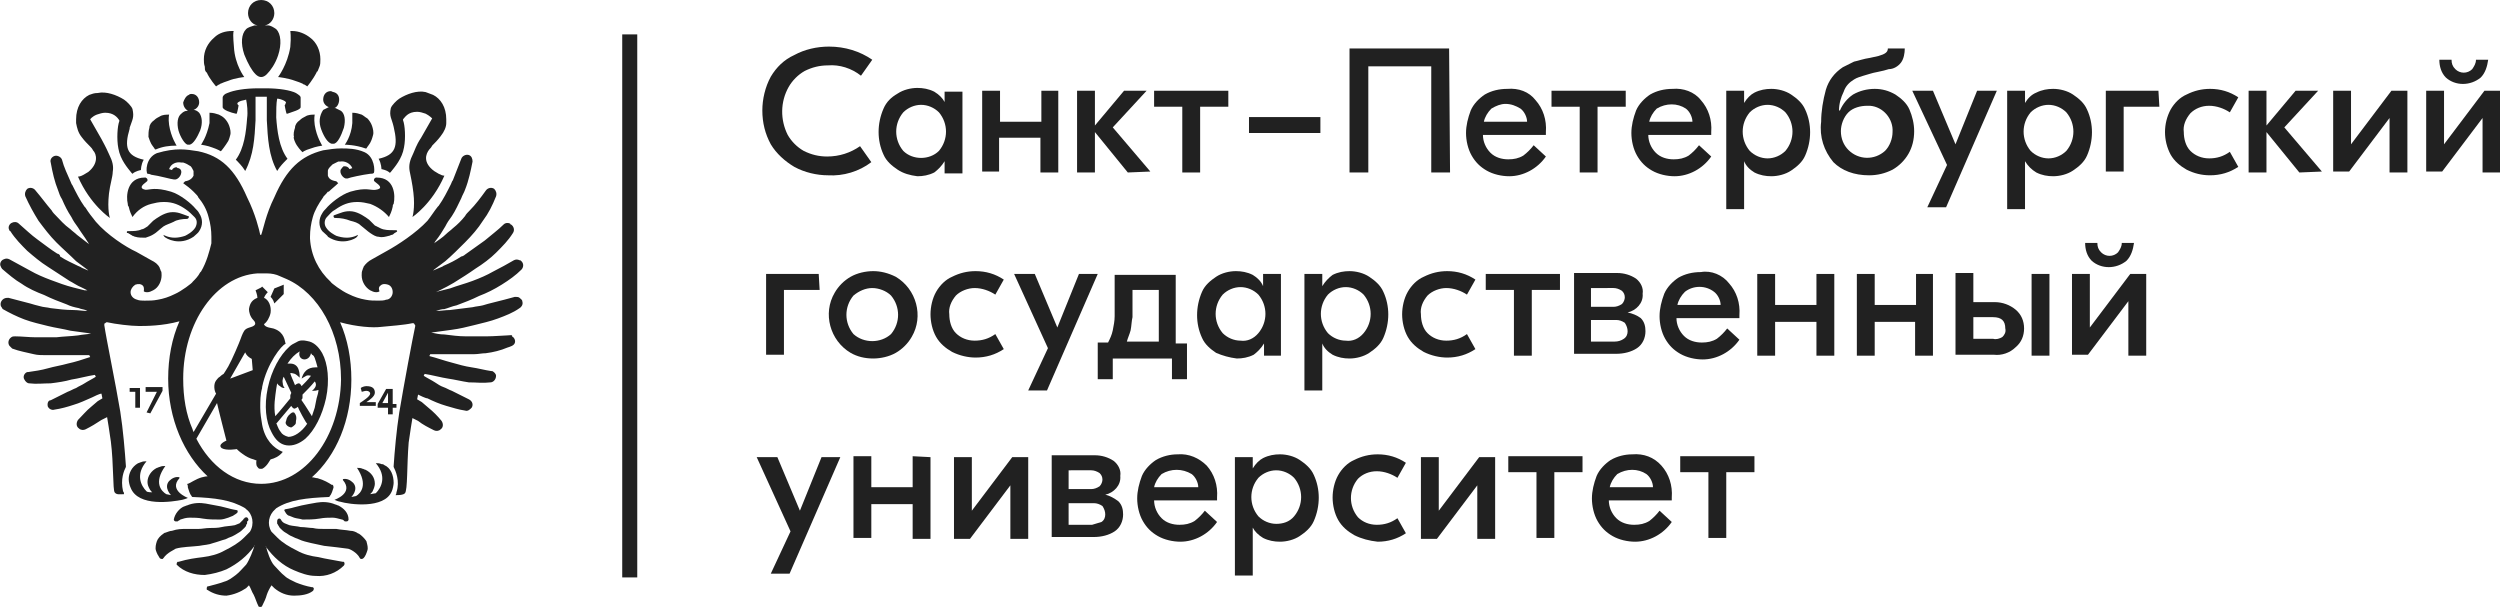 <?xml version="1.0" encoding="UTF-8"?> <!-- Generator: Adobe Illustrator 23.0.2, SVG Export Plug-In . SVG Version: 6.00 Build 0) --> <svg xmlns="http://www.w3.org/2000/svg" xmlns:xlink="http://www.w3.org/1999/xlink" id="Layer_1" x="0px" y="0px" viewBox="0 0 266.1 64.6" style="enable-background:new 0 0 266.1 64.6;" xml:space="preserve"> <style type="text/css"> .st0{fill-rule:evenodd;clip-rule:evenodd;fill:#212121;} .st1{fill:#212121;} </style> <g> <path class="st0" d="M21.9,7.6c0,0,0,0.1,0.1,0.1c0.3,0.7,1,1.5,1,1.5l0,0l0,0c0,0,0.1-0.1,0.3-0.2c0.1,0,0.1-0.1,0.2-0.1 c0.2-0.1,0.5-0.2,0.8-0.3C25,8.3,26,8.2,26,8.2s-1-1.3-1.1-3.2c-0.1-1.1-0.1-1.7,0-1.7c-0.1,0-0.1,0-0.2,0c-0.7,0-1.4,0.2-1.9,0.7 l0,0c-0.7,0.6-1.1,1.4-1.1,2.3c0,0.3,0,0.5,0.1,0.8C21.8,7.3,21.8,7.5,21.9,7.6 M27.2,7.9c0.2,0.2,0.4,0.3,0.6,0.3h0 c0.2,0,0.4-0.1,0.6-0.3c0.4-0.4,0.9-1.1,1.2-2c0.4-1.2,0.3-2.3-0.2-2.8c-0.3-0.2-0.6-0.4-0.9-0.4c-0.1,0-0.2,0-0.3,0 c0.6-0.1,1-0.7,1-1.3c0-0.8-0.6-1.4-1.4-1.4c-0.8,0-1.4,0.6-1.4,1.4c0,0.6,0.4,1.2,1,1.3c-0.1,0-0.2,0-0.3,0 c-0.3,0.1-0.7,0.2-0.9,0.4c-0.5,0.5-0.6,1.5-0.2,2.7C26.4,6.8,26.8,7.5,27.2,7.9 M40.3,16.9c0.3,0.5,0.3,1.1,0.3,1.1 c0,0,0.6,0.1,0.9,0.4c0,0,0,0,0.1-0.1c0.4-0.5,1.2-1.4,1.4-2.6c0.2-1,0.1-2.4-0.1-2.9c0,0,0,0,0-0.1c0.2-0.2,0.5-0.8,1.5-0.8 c0.3,0,0.6,0.1,0.9,0.2c0.4,0.2,0.7,0.5,0.7,0.5s-0.8,1.4-1.2,2.1c-0.2,0.3-0.4,0.6-0.8,1.6c-0.4,0.8-0.5,1.3-0.4,1.9 c0.1,0.5,0.3,1.4,0.4,2.3c0.2,1.7-0.1,2.6-0.1,2.6l0,0l0,0c0,0,2.1-1.4,3.4-4.4c0,0,0,0,0,0l0,0c-0.2,0-0.4-0.1-0.6-0.2 c-0.2-0.1-0.3-0.2-0.5-0.3c-1.2-0.9-0.9-1.8-0.5-2.3c0.1-0.1,0.2-0.2,0.3-0.4c0.3-0.3,0.6-0.6,0.9-1c0.4-0.5,0.6-1,0.6-1.4 c0-0.1,0-0.3,0-0.4c0-1.3-0.6-2.2-1.4-2.6c-0.3-0.1-0.5-0.2-0.8-0.3c-0.9-0.2-2,0.2-2.8,0.7c-0.3,0.2-0.8,0.7-0.9,1 c-0.2,0.9,0.1,1.1,0.3,2c0,0,0,0,0,0C42.4,15.6,42.1,16.5,40.3,16.9 M31.4,15.1c0.2,0.5,0.7,1,0.7,1l0,0l0.1,0.1 c0,0,0.2-0.2,0.9-0.4c0.5-0.2,1.2-0.3,1.2-0.3s-0.6-0.9-0.8-2.2c-0.1-0.7,0-1.1,0-1.1l0,0l0,0c-0.3,0-0.7,0-1,0.2 c-0.2,0.1-0.4,0.2-0.6,0.4c-0.3,0.2-0.5,0.5-0.5,0.8c-0.1,0.3-0.2,0.7-0.1,1C31.2,14.5,31.3,14.9,31.4,15.1 M34.2,13.8 c0.3,0.8,0.7,1.4,1.1,1.5c0,0,0.1,0,0.2,0c0.4,0,0.8-0.8,1.1-1.7c0.2-0.8,0.1-1.5-0.3-1.8c-0.2-0.1-0.4-0.2-0.6-0.3c0,0,0,0-0.1,0 c0.3-0.1,0.5-0.5,0.5-0.9c0-0.4-0.2-0.7-0.6-0.8c-0.1,0-0.2-0.1-0.3-0.1c-0.5,0-0.8,0.4-0.8,0.9c0,0.4,0.3,0.7,0.6,0.8 c-0.2,0.1-0.4,0.2-0.6,0.3C34,12.3,33.9,13,34.2,13.8 M36.7,15.4c0,0,1.1,0,2.2,0.4c0,0,0,0,0.1,0c0.1-0.2,0.4-0.5,0.5-0.8 c0.1-0.2,0.2-0.6,0.2-0.6c0.1-0.3,0-0.7-0.1-1c-0.1-0.3-0.3-0.6-0.5-0.8c-0.2-0.1-0.4-0.3-0.6-0.4l0,0l0,0c-0.3-0.1-0.6-0.2-1-0.2 c0,0,0,0.4,0,1.1C37.4,14.5,36.7,15.4,36.7,15.4L36.7,15.4L36.7,15.4 M29.6,8.2c0,0,1,0.1,1.8,0.4c0.3,0.1,0.6,0.2,0.8,0.3 C32.3,9,32.4,9,32.4,9c0.2,0.1,0.3,0.2,0.3,0.2l0,0l0,0c0,0,0.6-0.7,1-1.5c0,0,0-0.1,0.1-0.1c0.1-0.2,0.1-0.3,0.2-0.5 c0.1-0.2,0.1-0.5,0.1-0.8c0-0.9-0.4-1.8-1.1-2.3l0,0c-0.5-0.4-1.2-0.7-1.9-0.7c-0.1,0-0.1,0-0.2,0c0,0,0.1,0.6,0,1.7 C30.6,6.9,29.6,8.2,29.6,8.2"></path> <path class="st0" d="M30.3,11.2c0,0,0.1,0.6,0.2,0.9c0,0,0,0,0.1,0c0.5-0.2,1.4-0.4,1.4-0.7v-1c0-0.2-0.2-0.3-0.5-0.5 c-0.6-0.3-1.8-0.5-3.2-0.5l-0.8,0c-1.4,0-2.6,0.2-3.3,0.5c-0.3,0.1-0.5,0.3-0.5,0.5v1c0,0.3,0.9,0.6,1.4,0.7c0,0,0.1,0,0.1,0 c0.1-0.3,0.2-0.9,0.2-0.9s-0.1,0-0.1-0.1c-0.1-0.1,0-0.2,0.2-0.3c0.2-0.1,0.4-0.1,0.7-0.2c0.1,0.5,0.2,1.3,0.1,2 c-0.1,1.4-0.3,3.2-1.2,4.4c0.3,0.3,0.7,0.7,1,1.2c0.9-1.7,1-3.5,1.1-5.4c0-0.8,0-1.8,0-2.5c0.1,0,0.4,0,0.6,0c0.3,0,0.5,0,0.6,0 c0,0.7,0,1.6,0,2.5c0.1,1.9,0.2,3.8,1.1,5.4c0.3-0.5,0.7-0.9,1-1.2l0.1-0.1c-0.9-1.2-1.1-3-1.2-4.4c0-0.7,0-1.5,0.1-2 c0.2,0,0.5,0.1,0.7,0.2c0.2,0.1,0.3,0.2,0.2,0.3C30.4,11.1,30.3,11.2,30.3,11.2 M42.1,24.5C42.1,24.5,42,24.5,42.1,24.5 C42,24.5,42,24.5,42.1,24.5L42.1,24.5l-0.2,0c-0.5,0-1,0-1.4-0.2c-0.2-0.1-0.4-0.2-0.6-0.3c-0.2-0.2-0.4-0.4-0.6-0.6 c-0.4-0.3-1.1-0.8-1.8-0.9c-0.8-0.1-1.3,0.2-1.9,0.4c-0.1,0-0.1,0.1-0.1,0.1c0,0.1,0,0.1,0.1,0.2c0,0,0,0,0.1,0 c0.6,0,1.1,0.1,1.6,0.3c0.4,0.1,0.8,0.2,1.1,0.5c0.4,0.3,0.7,0.6,1,0.8c0.3,0.2,0.6,0.4,0.9,0.4c0.4,0.1,0.7,0,1.1-0.1l0,0 c0.1,0,0.2-0.1,0.3-0.1c0.1,0,0.2-0.1,0.3-0.2l0,0c0.1,0,0.1-0.1,0.2-0.1l0,0c0.1-0.1,0.1-0.1,0-0.2C42.1,24.5,42.1,24.5,42.1,24.5 "></path> <path class="st0" d="M39.8,19.2c0,0.1,0.2,0.2,0.3,0.3c0.4,0.3,0.6,0.6-0.1,0.7c-0.5,0.1-1-0.3-2.7,0.2c-1,0.3-2.2,1.3-2.6,1.8 c-0.1,0.1-0.3,0.3-0.4,0.5c-0.4,0.6-0.4,1.4,0,1.9c0.3,0.3,0.6,0.5,0.6,0.6c1.5,1,3,0.2,3.1,0c0.1-0.1,0.1-0.2,0.1-0.2c0,0,0,0,0,0 c0,0,0,0,0,0v0c0,0-0.5,0.3-1.2,0.3c-0.4,0-0.8-0.1-1.1-0.2c-0.2-0.1-0.8-0.4-1.1-0.9c-0.2-0.3-0.2-0.8,0.1-1.1 c0.3-0.3,0.5-0.6,0.9-0.8c0.7-0.5,1.4-0.8,2.3-0.8c0,0,0,0,0.1,0c0.4,0,0.9,0.1,1.3,0.2c0.8,0.3,1.5,0.8,2,1.4l0,0l0,0 c0.1-0.2,0.3-0.6,0.4-1.1c0-0.1,0-0.2,0.1-0.3c0.2-0.9,0.1-2.8-1.8-2.8c0,0-0.1,0-0.1,0C39.8,19,39.8,19.1,39.8,19.2 M8.7,14.6 c0.3,0.4,0.6,0.7,0.9,1c0.1,0.1,0.2,0.2,0.3,0.4c0.4,0.4,0.6,1.4-0.5,2.3c-0.2,0.1-0.3,0.2-0.5,0.3c-0.2,0.1-0.4,0.2-0.6,0.2l0,0 l0,0c1.3,3,3.4,4.4,3.4,4.4l0,0l0,0c0,0-0.3-0.8-0.1-2.6c0.1-0.9,0.4-1.8,0.4-2.3c0.1-0.6,0-1.1-0.4-1.9c-0.4-0.9-0.6-1.2-0.8-1.6 c-0.4-0.7-1.2-2.1-1.2-2.1s0.2-0.3,0.7-0.5c0.3-0.1,0.6-0.2,0.9-0.2c0.9,0,1.3,0.5,1.5,0.8c0,0,0,0,0,0.1c-0.2,0.5-0.3,1.9-0.1,2.9 c0.2,1.2,1,2.1,1.4,2.6l0.1,0.1c0.3-0.3,0.9-0.4,0.9-0.4c0,0,0-0.6,0.3-1.1c-1.8-0.4-2.1-1.3-1.5-3.3c0,0,0,0,0-0.1 c0.3-0.9,0.5-1.1,0.3-2c-0.1-0.3-0.6-0.8-0.9-1c-0.8-0.5-1.9-0.9-2.8-0.7C10,9.9,9.8,10,9.5,10.1c-0.8,0.4-1.4,1.3-1.4,2.6 c0,0.2,0,0.3,0,0.4C8.2,13.6,8.3,14.1,8.7,14.6 M21.4,15.4c0,0,0.7,0.1,1.2,0.3c0.6,0.2,0.9,0.4,0.9,0.4l0.1-0.1c0,0,0,0,0,0 c0,0,0.4-0.5,0.7-1c0.1-0.2,0.2-0.6,0.2-0.6c0.1-0.3,0-0.7-0.1-1c-0.1-0.3-0.3-0.6-0.5-0.8c-0.2-0.2-0.4-0.3-0.6-0.4 c-0.3-0.1-0.6-0.2-1-0.2v0l0,0c0,0,0,0.4,0,1.1C22,14.6,21.4,15.4,21.4,15.4 M20,15.4L20,15.4c0,0,0.1,0,0.2,0 c0.4-0.1,0.8-0.8,1.1-1.5c0.3-0.8,0.2-1.5-0.1-1.9c-0.2-0.2-0.4-0.3-0.6-0.3c0.3-0.1,0.6-0.4,0.6-0.8c0-0.5-0.3-0.9-0.8-0.9 c-0.1,0-0.2,0-0.3,0.1c-0.3,0.1-0.5,0.5-0.6,0.8c0,0.4,0.2,0.7,0.5,0.9c0,0,0,0-0.1,0c-0.2,0-0.4,0.1-0.6,0.3 c-0.4,0.3-0.5,1-0.3,1.8C19.2,14.6,19.7,15.4,20,15.4 M16,15.1c0.1,0.3,0.4,0.6,0.5,0.8c0,0,0,0,0.1,0c0.7-0.3,1.4-0.4,2.2-0.4l0,0 l0,0c0,0-0.6-0.9-0.8-2.2c-0.1-0.7,0-1.1,0-1.1c-0.3,0-0.7,0-1,0.2l0,0l0,0c-0.2,0.1-0.4,0.2-0.6,0.4c-0.3,0.2-0.5,0.5-0.5,0.8 c-0.1,0.3-0.1,0.7-0.1,1C15.8,14.5,15.9,14.9,16,15.1 M19.9,23.3C20,23.3,20,23.3,19.9,23.3c0.1,0,0.2-0.1,0.2-0.2 c0-0.1,0-0.1-0.1-0.1c-0.6-0.2-1.1-0.5-1.9-0.4c-0.7,0.1-1.4,0.6-1.8,0.9c-0.2,0.2-0.4,0.4-0.6,0.6c-0.2,0.1-0.4,0.3-0.6,0.3 c-0.4,0.2-0.9,0.2-1.4,0.2l-0.1,0l0,0c0,0,0,0,0,0c0,0,0,0,0,0h0c-0.1,0-0.1,0.1-0.1,0.1c0,0.1,0,0.1,0.1,0.1l0,0 c0.1,0,0.1,0.1,0.2,0.1l0,0c0.1,0.1,0.2,0.1,0.3,0.2c0.1,0,0.2,0.1,0.3,0.1l0,0c0.3,0.1,0.7,0.1,1.1,0.1c0.3-0.1,0.6-0.2,0.9-0.4 c0.2-0.1,0.6-0.5,1-0.8c0.3-0.2,0.7-0.3,1.1-0.5C18.8,23.4,19.4,23.3,19.9,23.3"></path> <path class="st0" d="M13.6,21.7c0,0.1,0,0.2,0.1,0.3c0.1,0.5,0.3,0.9,0.4,1.1l0,0l0,0c0.5-0.7,1.2-1.2,2-1.4 c0.4-0.1,0.8-0.2,1.3-0.2c0,0,0,0,0.1,0c0.9,0,1.6,0.3,2.3,0.8c0.3,0.2,0.6,0.5,0.9,0.8c0.3,0.3,0.3,0.7,0.1,1.1 c-0.3,0.5-0.9,0.8-1.1,0.9c-0.3,0.1-0.7,0.2-1.1,0.2c-0.7,0-1.2-0.3-1.2-0.3v0l0,0c0,0,0,0,0,0c0,0,0,0.1,0.1,0.2 c0.2,0.2,1.6,1,3.1,0c0.2-0.2,0.5-0.4,0.6-0.6c0.4-0.6,0.4-1.3,0-1.9c-0.1-0.2-0.2-0.3-0.4-0.5c-0.4-0.5-1.6-1.5-2.6-1.8 c-1.7-0.5-2.2-0.2-2.7-0.2c-0.6-0.1-0.5-0.4-0.1-0.7c0.1-0.1,0.3-0.2,0.3-0.3c0-0.1,0-0.2-0.2-0.3c0,0-0.1,0-0.1,0 C13.5,18.9,13.4,20.9,13.6,21.7 M36.6,50.8L36.6,50.8L36.6,50.8C36.6,50.8,36.6,50.8,36.6,50.8 M28.8,31.6c0.1,0.1,0.3,0.3,0.4,0.7 c0,0,1-1,1-1v-1l-1,0.4L28.8,31.6 M22.7,57.8c0.4-0.1,0.9-0.3,1.3-0.4c0.2-0.1,0.4-0.2,0.7-0.3c0.2-0.1,0.4-0.2,0.7-0.4 c0.2-0.1,0.4-0.3,0.6-0.5c0.1-0.1,0.2-0.2,0.2-0.3c0-0.1,0.1-0.1,0.1-0.2l0-0.2l0,0c0.1,0,0.2-0.2,0.1-0.3c0-0.1-0.2-0.2-0.3-0.1 c-0.1,0-0.1,0.1-0.1,0.1c0,0-0.1,0-0.1,0.1c-0.1,0.1-0.3,0.3-0.4,0.4c-0.2,0.1-0.3,0.1-0.5,0.2C24.5,56,24,56,23.6,56.1 c-0.4,0.1-0.9,0.1-1.3,0.1c-0.4,0-0.8,0.1-1.2,0.1l-1.3,0c-0.5,0-0.9,0-1.5,0.2c-0.2,0-0.4,0.1-0.7,0.2c-0.1,0-0.2,0.1-0.2,0.1 c-0.3,0.2-0.6,0.5-0.7,0.8c-0.1,0.3-0.2,0.7-0.1,1c0.1,0.3,0.2,0.5,0.4,0.8c0.1,0.1,0.2,0.1,0.3,0.1c0,0,0.1-0.1,0.1-0.1 c0.4-0.6,1.2-0.9,1.3-1c0.7-0.2,1.6-0.2,2.5-0.3C21.7,58,22.2,58,22.7,57.8 M18.5,55.3c0,0.1,0.1,0.2,0.2,0.2c0,0,0.1,0,0.1,0l0,0 c0,0,0,0,0,0l0.1,0c0.1-0.1,0.2-0.1,0.3-0.2c0.3-0.1,0.6-0.2,1-0.2c0.4,0,0.9,0,1.4,0.1c0.6,0.1,1.2,0.1,1.8,0.1 c0.3,0,0.6-0.1,0.9-0.2c0.2-0.1,0.3-0.1,0.5-0.2l0,0l0,0c0.1-0.1,0.4-0.2,0.5-0.4c0-0.1,0-0.2-0.1-0.2c0,0,0,0,0,0 c0,0-0.6-0.1-0.9-0.2l-0.8-0.2c-0.5-0.1-1.1-0.2-1.6-0.3c-0.6-0.1-1.3-0.1-2,0.2c-0.1,0-0.2,0.1-0.3,0.1 C19.1,54.1,18.6,54.7,18.5,55.3 M19.4,53.2c0,0,0.4-0.1,0.6-0.2l0,0c0,0-2.1-0.8-0.9-2.1l0-0.1c0,0,0,0,0,0 c-0.4-0.1-0.8,0.1-1.1,0.4c-0.6,0.7,0.2,1.5,0.2,1.5c-0.1,0-0.4-0.1-0.5-0.1c-0.5-0.3-1.4-1.2-0.1-3c-0.2,0-0.4,0-0.6,0.1 c-0.1,0-0.2,0.1-0.3,0.1c-0.6,0.3-1,0.9-1,1.5c0,0.3,0.1,0.5,0.2,0.7c0.1,0.2,0.2,0.3,0.3,0.4c-0.1,0-0.5,0-0.6-0.1 c-0.6-0.6-1.2-1.8,0-3.2c-0.2,0-0.4,0-0.6,0.1c-0.1,0-0.2,0.1-0.3,0.1c-0.7,0.4-1,1.1-1,1.7c0,0.3,0.1,0.7,0.2,0.9 C14.7,54,18.4,53.4,19.4,53.2 M38.2,56.8c-0.1,0-0.2-0.1-0.2-0.1c-0.2-0.1-0.4-0.2-0.7-0.2c-0.5-0.1-1-0.1-1.5-0.2l-1.3,0 c-0.4,0-0.8,0-1.2-0.1c-0.4,0-0.8-0.1-1.3-0.1c-0.4-0.1-0.8-0.1-1.2-0.2c-0.2-0.1-0.3-0.1-0.5-0.2c-0.2-0.1-0.3-0.2-0.4-0.4 c0,0-0.1-0.1-0.1-0.1c0,0-0.1,0-0.1,0c-0.1,0-0.2,0.1-0.2,0.3c0,0,0,0,0,0l0,0l0,0.2c0,0.1,0.1,0.1,0.1,0.2 c0.1,0.1,0.1,0.2,0.2,0.3c0.2,0.2,0.4,0.4,0.6,0.5c0.2,0.1,0.4,0.3,0.7,0.4c0.2,0.1,0.4,0.2,0.7,0.3c0.4,0.2,0.9,0.3,1.3,0.4 c0.5,0.1,0.9,0.2,1.4,0.3c0.9,0.1,1.8,0.2,2.5,0.3c0.2,0,1,0.4,1.3,1c0,0,0.1,0.1,0.1,0.1c0.1,0,0.2,0,0.3-0.1 c0.2-0.2,0.3-0.5,0.4-0.8c0.1-0.3,0-0.6-0.1-1C38.8,57.3,38.5,57,38.2,56.8 M30.8,54.9L30.8,54.9L30.8,54.9 c0.2,0.1,0.3,0.1,0.5,0.2c0.3,0.1,0.6,0.1,0.9,0.2c0.6,0,1.2,0,1.8-0.1c0.5-0.1,1-0.1,1.4-0.1c0.3,0,0.6,0.1,1,0.2 c0.1,0,0.2,0.1,0.3,0.2l0.1,0h0l0,0c0,0,0.1,0,0.1,0c0.1,0,0.2-0.1,0.2-0.2c0-0.7-0.5-1.2-1.1-1.5c-0.1,0-0.2-0.1-0.3-0.1 c-0.7-0.3-1.4-0.3-2-0.2c-0.6,0.1-1.1,0.2-1.6,0.3l-0.8,0.2c-0.3,0.1-0.9,0.2-0.9,0.2c-0.1,0-0.2,0.1-0.1,0.2c0,0,0,0,0,0 C30.5,54.8,30.7,54.9,30.8,54.9 M40.9,49.5c-0.1-0.1-0.2-0.1-0.3-0.1c-0.2-0.1-0.4-0.1-0.6-0.1c1.2,1.4,0.6,2.6,0,3.2 c-0.1,0-0.5,0.1-0.6,0.1c0.1-0.1,0.3-0.3,0.3-0.4c0.1-0.2,0.2-0.5,0.2-0.7c0-0.7-0.4-1.2-1-1.5c-0.1,0-0.2-0.1-0.3-0.1 c-0.2-0.1-0.4-0.1-0.6-0.1c1.2,1.8,0.4,2.7-0.1,3c-0.1,0-0.4,0.1-0.5,0.1c0,0,0.8-0.8,0.2-1.5c-0.3-0.3-0.7-0.5-1.1-0.4 c0,0,0,0,0,0l0,0.1c1.2,1.4-0.9,2.1-0.9,2.1l0,0c0.2,0.1,0.5,0.2,0.6,0.2c1,0.3,4.7,0.8,5.5-1.1c0.1-0.2,0.2-0.7,0.2-0.9 C41.9,50.6,41.6,49.8,40.9,49.5 M31.3,43.9C31.3,43.8,31.2,43.8,31.3,43.9c-0.1,0-0.1,0-0.2,0c-0.3,0.2-0.5,0.4-0.6,0.7 c0,0.1-0.1,0.3-0.1,0.4c0,0.1,0.1,0.3,0.3,0.4c0,0,0.2,0.1,0.3,0.1c0.2-0.1,0.3-0.2,0.4-0.3c0.1-0.1,0.1-0.2,0.1-0.4 C31.6,44.4,31.5,44.1,31.3,43.9"></path> <path class="st0" d="M31.6,36.4C31.6,36.4,31.6,36.4,31.6,36.4L31.6,36.4c-0.4,0.2-0.6,0.3-0.8,0.5c-1,0.9-1.9,2.5-2.3,4.4 c-0.4,1.9-0.2,3.6,0.4,4.7c0.4,0.8,0.9,1.3,1.6,1.4c0.7,0.1,1.4-0.2,2-0.7c1-0.9,1.8-2.5,2.2-4.3c0.4-1.9,0.2-3.7-0.4-4.8 c-0.4-0.7-0.9-1.2-1.6-1.3C32.3,36.2,31.9,36.2,31.6,36.4L31.6,36.4z M29.4,41.4c0-0.1,0.1-0.5,0.1-0.6c0,0,0.1,0.2,0.3,0.3 c0.2,0.2,0.4,0.2,0.5,0.2c0,0-0.2-0.2-0.2-0.5c-0.1-0.4,0.1-0.7,0.1-0.7c0.1,0.2,0.6,1.3,0.8,1.7c0,0.1-0.1,0.2-0.1,0.3 c0,0.1,0,0.1,0,0.2c0,0,0,0.1,0,0.1c0,0-1.3,1.6-1.6,1.9C29.1,43.2,29.3,42.2,29.4,41.4z M30.7,46.5c-0.4-0.1-0.7-0.3-0.8-0.5 c-0.4-0.5-0.4-0.9-0.5-0.9l1.6-1.9c0.1,0.2,0.3,0.3,0.3,0.3l0,0c0.1,0,0.3-0.1,0.4-0.2c0,0.1,0.9,1.8,1,1.8 C32.1,46,31.3,46.5,30.7,46.5L30.7,46.5z M33.7,42.4c-0.1,0.4-0.1,0.6-0.2,1c-0.1,0.3-0.2,0.6-0.3,0.9c-0.2-0.3-0.6-1-1.1-1.7 c0-0.1,0-0.1,0.1-0.2c0-0.1,0-0.3,0-0.4c0.4-0.4,0.9-0.9,1.3-1.4c0,0,0.2,0.2,0.1,0.5c-0.1,0.3-0.4,0.5-0.4,0.5 c0.3,0,0.4,0,0.7-0.1C33.9,41.7,33.8,42.1,33.7,42.4L33.7,42.4z M33.1,37.6c0.1,0.1,0.1,0.2,0.2,0.2l0.1,0.1l0.1,0.2 c0.1,0.3,0.2,0.6,0.3,1c-0.1,0-0.1,0-0.2,0c-0.9,0-1.3,0.5-1.5,1.2c0,0,0.3-0.2,0.5-0.3c0.2-0.1,0.5,0,0.5,0 c-0.3,0.4-0.7,0.8-1,1.1c-0.1-0.2-0.2-0.3-0.3-0.3c-0.1,0-0.3,0.1-0.4,0.2c-0.1-0.3-0.5-1.1-0.5-1.3c0,0,0.2,0,0.5,0.1 c0.2,0.1,0.5,0.4,0.5,0.4c0-0.2,0-0.5-0.1-0.8c-0.1-0.4-0.4-0.7-0.9-0.7c-0.1,0-0.2,0-0.3,0c0.4-0.6,0.8-1,1.3-1.3 C31.6,38.4,32.9,38.6,33.1,37.6L33.1,37.6z"></path> <path class="st0" d="M54,35.7c-0.2,0-1.5,0.1-2.2,0.1l-1.1,0l-0.5,0c-0.2,0-0.4,0-0.6,0c-0.8,0-1.5-0.1-2.3-0.2 c-0.5,0-0.9-0.1-1.4-0.2c0.8-0.1,1.5-0.2,2.2-0.3c0.8-0.1,1.6-0.3,2.4-0.5c0.8-0.2,1.7-0.4,2.5-0.7c0.8-0.3,1.6-0.6,2.3-1.1 c0.2-0.1,0.4-0.4,0.3-0.7c0-0.2-0.2-0.3-0.3-0.4c-0.1-0.1-0.3-0.1-0.5-0.1l0,0c-0.7,0.2-1.5,0.4-2.3,0.6c-0.4,0.1-0.8,0.2-1.1,0.3 c-0.4,0.1-0.7,0.1-1.1,0.2c-0.8,0.1-1.6,0.2-2.4,0.3c-0.5,0-1,0.1-1.5,0.1c0.3-0.1,0.6-0.2,0.9-0.2c0.4-0.1,0.8-0.3,1.3-0.4 c0.8-0.3,1.6-0.6,2.4-1c0.8-0.3,1.6-0.7,2.4-1.2c0.8-0.5,1.5-1,2.1-1.6c0.2-0.2,0.3-0.6,0-0.9c-0.1-0.1-0.1-0.1-0.2-0.1 c-0.2-0.1-0.4-0.1-0.6,0l0,0c-0.7,0.4-1.4,0.8-2.2,1.2c-0.7,0.4-1.4,0.7-2.2,1c-0.8,0.3-1.6,0.5-2.4,0.8c-0.4,0.1-0.8,0.2-1.2,0.3 l-0.3,0.1c0.2-0.1,0.4-0.2,0.6-0.3c0.4-0.2,0.8-0.4,1.3-0.7c0.8-0.5,1.6-1,2.3-1.5c0.8-0.5,1.6-1.1,2.2-1.7 c0.7-0.7,1.3-1.3,1.8-2.1c0.2-0.3,0.1-0.7-0.2-0.9c0,0-0.1,0-0.1-0.1c-0.2-0.1-0.5-0.1-0.7,0.1l0,0c-0.6,0.6-1.3,1.1-2,1.7 c-0.7,0.5-1.4,1-2.1,1.5c-0.1,0.1-0.3,0.2-0.4,0.2c-0.6,0.4-1.2,0.7-1.9,1c-0.1,0.1-0.2,0.1-0.4,0.2c-0.2,0.1-0.5,0.2-0.7,0.3 l0.1-0.1c0.3-0.2,0.5-0.4,0.8-0.6c0.1-0.1,0.3-0.2,0.4-0.3c0.7-0.6,1.4-1.3,2.1-2l0,0c0.7-0.7,1.4-1.5,1.9-2.3 c0.6-0.8,1-1.6,1.4-2.6c0.1-0.3,0-0.6-0.2-0.8l0,0l0,0c-0.3-0.2-0.7-0.1-0.9,0.2l0,0c-0.5,0.7-1.1,1.5-1.7,2.1 c-0.2,0.2-0.4,0.4-0.5,0.6c-0.4,0.5-0.8,0.9-1.3,1.3c-0.2,0.2-0.5,0.4-0.7,0.6c-0.4,0.4-0.9,0.7-1.3,1c0.1-0.1,0.1-0.2,0.2-0.3 c0.4-0.5,0.7-1,1-1.5c0.2-0.4,0.4-0.7,0.7-1.1c0.4-0.6,0.7-1.3,1-1.9c0.1-0.3,0.3-0.6,0.4-0.9c0.4-1,0.6-2,0.8-3 c0-0.3-0.1-0.6-0.4-0.7h0c0,0,0,0,0,0c-0.3-0.1-0.7,0.1-0.8,0.4l0,0c-0.3,0.8-0.6,1.5-0.9,2.3c-0.1,0.1-0.1,0.2-0.2,0.4 c-0.4,0.8-0.8,1.6-1.3,2.3c0,0-0.1,0.1-0.1,0.1c-0.4,0.5-0.7,1-1.1,1.5c-1.2,1.3-3.2,2.6-4.3,3.2c-0.5,0.3-1.1,0.6-1.6,0.9l0,0 c-0.4,0.2-0.7,0.5-0.9,0.8c0,0.1-0.1,0.2-0.1,0.3c-0.1,0.2-0.1,0.4-0.1,0.6c0,0.7,0.4,1.3,0.9,1.6c0.2,0.1,0.4,0.2,0.6,0.2 c0,0,0.1,0,0.1,0c0.2,0,0.3-0.1,0.3-0.1s-0.2-0.4,0.1-0.6c0.2-0.2,0.5-0.2,0.8-0.1c0.3,0.1,0.5,0.4,0.5,0.8c0,0.4-0.3,0.8-0.7,0.8 c-0.2,0.1-0.6,0.1-0.8,0.1c-0.5,0-0.9,0-1.4-0.1c-0.6-0.1-1.2-0.3-1.8-0.6c-0.7-0.3-1.9-1.2-1.9-1.3c-1.3-1.2-2.1-2.8-2.2-4.6 c0-0.1,0-0.2,0-0.2c0-0.7,0.1-1.4,0.3-2.1c0.2-0.7,0.6-1.4,1.1-2.1c0-0.1,0.3-0.3,0.5-0.6l0.1,0l0,0c0.3-0.3,0.7-0.6,1-0.9h0l0,0 c0,0-0.1-0.1-0.1-0.1c0,0-0.1-0.1-0.1-0.1c-0.6-0.1-0.8-0.3-0.9-0.6l0,0l0-0.1c0-0.1,0-0.4,0-0.4c0-0.2,0.2-0.4,0.3-0.5 c0.1-0.1,0.1-0.1,0.2-0.2c0.2-0.1,0.4-0.2,0.6-0.3c0.1,0,0.1,0,0.2,0l0,0c0.5-0.1,1.1,0.2,1.3,0.7l0,0c0,0-0.3,0.1-0.3,0.1h0 c-0.1-0.2-0.3-0.3-0.5-0.3c-0.1,0-0.2,0-0.2,0.1c0,0-0.1,0-0.1,0.1c-0.4,0.3,0,1,0.4,1.1c0.1,0,0.2,0,0.2,0l0,0 c0.2-0.1,1.6-0.4,2.4-0.5c0.2,0,0.3,0,0.4-0.1c0,0,0,0,0,0l0,0c0.1-0.2,0.1-1.7-1-2.2c-0.9-0.4-1.8-0.4-2.5-0.4 c-0.6,0-1.3,0.1-1.9,0.2C32,16.6,30.5,18,29.2,21c-0.9,1.8-1.2,3.5-1.4,4l-0.1,0c-0.1-0.5-0.5-2.2-1.4-4c-1.3-3-2.8-4.4-5.2-4.9 c-0.6-0.1-1.3-0.2-1.9-0.2c-0.7,0-1.5,0.1-2.5,0.4c-1.2,0.5-1.2,2-1,2.2c0,0,0,0,0,0c0.1,0,0.2,0,0.4,0.1c0.8,0.1,2.2,0.5,2.4,0.5 l0,0c0.1,0,0.2,0,0.2,0c0.5-0.1,0.9-1,0.3-1.2c-0.1,0-0.1,0-0.2-0.1c-0.2,0-0.4,0.1-0.5,0.3h0c0,0-0.3-0.1-0.3-0.1l0,0 c0.2-0.6,0.8-0.8,1.3-0.7c0,0,0,0,0,0c0.1,0,0.1,0,0.2,0c0.3,0.1,0.5,0.2,0.8,0.4c0.1,0.1,0.2,0.3,0.3,0.5c0,0,0,0.3,0,0.4 c0,0,0,0,0,0.1l0,0c-0.1,0.2-0.3,0.5-0.9,0.6c0,0-0.1,0.1-0.1,0.1c0,0-0.1,0.1-0.1,0.1c0.3,0.2,0.8,0.6,1.1,0.9 c0.3,0.3,0.5,0.5,0.5,0.6c0.5,0.6,0.9,1.3,1.1,2.1c0.2,0.7,0.3,1.4,0.3,2.1c0,0.1,0,0.2,0,0.3c0,0.1,0,0.3,0,0.4 c-0.2,0.8-0.5,2-1.1,3c0,0-0.1,0.1-0.1,0.1h0c-0.2,0.4-0.5,0.7-0.8,1c0,0.1-1.2,1-1.9,1.3c-0.6,0.3-1.2,0.5-1.8,0.6 c-0.5,0.1-0.9,0.1-1.4,0.1c-0.2,0-0.6,0-0.8-0.1c-0.4-0.1-0.7-0.4-0.7-0.8c0-0.3,0.2-0.6,0.5-0.8c0.3-0.1,0.6-0.1,0.8,0.1 c0.2,0.2,0.1,0.6,0.1,0.6s0.1,0.1,0.3,0.1c0,0,0.1,0,0.1,0c0.2,0,0.4-0.1,0.6-0.2c0.6-0.3,0.9-1,0.9-1.6c0-0.2,0-0.4-0.1-0.5 c0-0.1-0.1-0.2-0.1-0.3c-0.2-0.4-0.5-0.6-0.9-0.8l0,0c-0.5-0.3-1.1-0.6-1.6-0.9c-1.1-0.5-3.1-1.8-4.3-3.2c-0.4-0.5-0.8-1-1.1-1.5 c0,0-0.1-0.1-0.1-0.1c-0.5-0.7-0.9-1.5-1.3-2.3c-0.1-0.1-0.1-0.2-0.2-0.4c-0.3-0.7-0.7-1.5-0.9-2.3l0,0c-0.1-0.3-0.5-0.5-0.8-0.4 c0,0,0,0,0,0h0c-0.3,0.1-0.5,0.4-0.4,0.7c0.2,1.1,0.4,2,0.8,3c0.1,0.3,0.2,0.6,0.4,0.9c0.3,0.7,0.6,1.3,1,1.9 c0.2,0.4,0.4,0.7,0.7,1.1c0.3,0.5,0.7,1,1,1.5c0.1,0.1,0.1,0.2,0.2,0.3c-0.4-0.3-0.9-0.7-1.3-1c-0.2-0.2-0.5-0.4-0.7-0.6 C6.8,23.9,6.4,23.4,6,23c-0.2-0.2-0.4-0.4-0.5-0.6c-0.6-0.7-1.1-1.4-1.7-2.1l0,0c-0.2-0.3-0.6-0.4-0.9-0.2l0,0l0,0 c-0.2,0.2-0.3,0.5-0.2,0.8c0.4,0.9,0.9,1.8,1.4,2.6c0.6,0.8,1.2,1.6,1.9,2.3l0,0c0.7,0.7,1.4,1.3,2.1,2c0.1,0.1,0.3,0.2,0.4,0.3 c0.3,0.2,0.5,0.4,0.8,0.6l0.1,0.1c-0.2-0.1-0.5-0.2-0.7-0.3c-0.1-0.1-0.2-0.1-0.4-0.2c-0.6-0.3-1.3-0.6-1.9-1 C6.4,27.1,6.2,27,6.1,27C5.3,26.5,4.7,26,4,25.5c-0.7-0.5-1.3-1.1-2-1.7l0,0c-0.2-0.2-0.5-0.2-0.7-0.1C1,23.8,0.8,24.2,1,24.5 c0,0,0,0.1,0.1,0.1c0.5,0.8,1.2,1.5,1.8,2.1c0.7,0.6,1.4,1.2,2.2,1.7c0.8,0.5,1.5,1,2.3,1.5c0.4,0.2,0.8,0.5,1.3,0.7 c0.2,0.1,0.4,0.2,0.6,0.3L9,30.9c-0.4-0.1-0.8-0.2-1.2-0.3c-0.8-0.2-1.6-0.5-2.4-0.8c-0.8-0.3-1.5-0.6-2.2-1 c-0.7-0.4-1.5-0.8-2.2-1.2l0,0c-0.2-0.1-0.4-0.1-0.6,0c-0.3,0.1-0.5,0.5-0.3,0.8c0,0.1,0.1,0.1,0.1,0.2c0.7,0.6,1.4,1.2,2.1,1.6 c0.7,0.5,1.6,0.9,2.4,1.2c0.8,0.4,1.6,0.7,2.4,1c0.4,0.2,0.8,0.3,1.3,0.4c0.2,0.1,0.4,0.1,0.7,0.2l0.2,0.1c-0.5,0-1-0.1-1.5-0.1 C7,33,6.2,32.9,5.4,32.8c-0.4-0.1-0.8-0.1-1.1-0.2c-0.4-0.1-0.8-0.2-1.1-0.3c-0.8-0.2-1.5-0.4-2.3-0.6l0,0c-0.2,0-0.3,0-0.5,0.1 c-0.3,0.2-0.4,0.5-0.3,0.8c0.1,0.1,0.1,0.2,0.2,0.3C1,33.3,1.8,33.7,2.6,34c0.8,0.3,1.7,0.5,2.5,0.7c0.8,0.2,1.6,0.3,2.4,0.5 c0.7,0.1,1.5,0.2,2.2,0.3c-0.5,0.1-0.9,0.1-1.4,0.2c-0.8,0.1-1.5,0.1-2.3,0.2c-0.2,0-0.4,0-0.6,0l-0.5,0l-1.1,0 c-0.7,0-1.5-0.1-2.2-0.1l0,0c-0.1,0-0.3,0-0.4,0.1c-0.3,0.2-0.4,0.6-0.2,0.9c0.1,0.1,0.2,0.2,0.3,0.3c0.8,0.3,1.5,0.4,2.3,0.6 c0.4,0.1,0.8,0.1,1.2,0.1c0.2,0,0.4,0,0.6,0l0.6,0c0.8,0,1.6,0,2.3,0c0.5,0,0.7,0,1.2,0l0.1,0.2c-0.9,0.3-1.5,0.5-2.4,0.7 c-0.7,0.2-1.4,0.3-2.1,0.5c-0.7,0.2-1.4,0.3-2.1,0.4l0,0c0,0-0.1,0-0.1,0c-0.3,0.1-0.5,0.5-0.3,0.8c0.1,0.2,0.3,0.4,0.5,0.4 c0.8,0.1,1.5,0,2.3,0c0.8-0.1,1.5-0.2,2.2-0.4c0.7-0.1,1.8-0.4,2.5-0.5l0.1,0.2c-0.3,0.2-0.9,0.5-1.2,0.7c-0.3,0.2-0.6,0.3-0.9,0.5 c-0.3,0.1-0.6,0.3-0.9,0.4h0l0,0c-0.6,0.3-1.2,0.6-1.8,0.9l0,0C5.1,42.6,5,43,5.1,43.3c0,0,0,0,0,0c0.1,0.2,0.4,0.4,0.7,0.3 c0.7-0.1,1.4-0.3,2-0.5c0.7-0.2,1.3-0.5,2-0.8c0.2-0.1,0.8-0.4,1-0.4l0.1,0.5l-0.5,0.3l-0.7,0.6c-0.5,0.4-0.9,0.9-1.4,1.4 c-0.2,0.3-0.2,0.7,0.1,0.9c0,0,0,0,0,0c0.2,0.2,0.5,0.2,0.7,0.1l0,0l0,0c0.6-0.3,1.1-0.6,1.7-1l0.6-0.3c0,0,0.3,1.8,0.4,2.6 c0.3,2.4,0.2,5.1,0.4,5.4c0.2,0.3,0.6,0.2,1,0.2c0-0.1,0-0.2-0.1-0.3c0,0,0,0,0,0c-0.3-1.3,0.1-2.2,0.3-2.6c0,0,0,0,0,0 c0,0,0-0.1,0-0.1c-0.1-1.5-0.3-3.9-0.6-5.8c-0.5-3-1.5-7.8-1.7-9.2c0-0.1,0-0.2,0.1-0.2c0.1-0.1,0.1-0.1,0.2-0.1 c0.9,0.2,2.5,0.4,3.4,0.4c0.7,0,2.5,0,4.3-0.5c-0.8,1.8-1.2,3.9-1.2,6.1c0,4.3,1.7,8.1,4.2,10.4c-0.3,0-0.5,0.1-0.6,0.1 c-0.7,0.2-1.2,0.6-1.5,0.7c0,0,0,0,0,0c0,0,0,0-0.1,0C20,51.6,20,51.8,20,51.9c0.1,0.3,0.2,0.7,0.4,0.9c0,0.1,0.1,0.1,0.1,0.1 c2.4,0.1,4.1,0.3,5.6,1.2l0,0c0,0,0.1,0.1,0.1,0.1c0.7,0.5,0.9,1.6,0.4,2.4c-0.2,0.2-0.4,0.4-0.6,0.6c-0.6,0.6-1.3,1-2.1,1.4 c-0.7,0.4-1.5,0.6-2.3,0.7c-0.8,0.1-1.6,0.2-2.6,0.5l0,0c0,0-0.1,0-0.1,0c-0.1,0.1-0.1,0.2-0.1,0.3c0,0,0,0,0,0 c0.8,0.8,1.9,1.1,3,1.1c0.8-0.1,1.6-0.3,2.3-0.6c1.2-0.6,2.2-1.4,3-2.5c0,0,0,0,0-0.1c0,0,0,0,0,0c-0.1,0.5-0.6,1.7-0.9,2.1 c-0.4,0.4-0.7,0.8-1.1,1.1c-0.4,0.3-0.8,0.6-1.2,0.7c-0.5,0.2-1,0.3-1.7,0.5l0,0c0,0-0.1,0-0.1,0c-0.1,0.1-0.1,0.2-0.1,0.3 c0,0,0,0.1,0.1,0.1c0.6,0.4,1.3,0.6,2,0.6c0.8-0.1,1.5-0.4,2.1-0.8c0.1-0.1,0.2-0.2,0.3-0.3c0.2,0.3,0.3,0.7,0.5,1 c0.2,0.4,0.3,0.8,0.5,1.2c0,0.1,0.2,0.1,0.2,0.1c0,0,0.2,0,0.2-0.1c0.2-0.4,0.4-0.8,0.5-1.2c0.1-0.3,0.3-0.7,0.5-1 c0.1,0.1,0.2,0.2,0.3,0.3c0.6,0.5,1.3,0.8,2.1,0.8c0.7,0,1.5-0.1,2-0.5c0.1-0.1,0.1-0.2,0.1-0.3c0,0,0,0-0.1-0.1c0,0-0.1,0-0.1,0 l0,0c-0.6-0.1-1.2-0.3-1.7-0.5c-0.4-0.2-0.9-0.4-1.2-0.7c-0.4-0.3-0.7-0.7-1.1-1.1c-0.4-0.4-0.8-1.6-0.9-2.1l0,0l0,0.1 c0.8,1.1,1.8,2,3,2.5c0.7,0.3,1.5,0.6,2.3,0.6c1.1,0.1,2.2-0.3,3-1.1c0.1-0.1,0.1-0.3,0-0.4c0,0,0,0,0,0c0,0-0.1,0-0.1,0l0,0 c-1-0.2-1.8-0.3-2.6-0.5c-0.8-0.1-1.6-0.3-2.3-0.7c-0.8-0.4-1.5-0.8-2.1-1.4c-0.2-0.2-0.4-0.4-0.6-0.6c-0.5-0.8-0.3-1.8,0.4-2.4 c0,0,0.1-0.1,0.1-0.1l0,0c1.4-0.9,3.2-1.1,5.6-1.2c0.1,0,0.1-0.1,0.1-0.1c0.2-0.2,0.3-0.6,0.4-0.9c0-0.1,0-0.2-0.1-0.3 c0,0,0,0-0.1,0l0,0c-0.3-0.2-0.8-0.5-1.5-0.7c-0.2,0-0.4-0.1-0.6-0.1c2.6-2.3,4.2-6.1,4.2-10.4c0-2.2-0.4-4.3-1.2-6.1 c1.8,0.5,3.5,0.6,4.3,0.5c1-0.1,2.5-0.2,3.4-0.4c0.1,0,0.2,0,0.2,0.1c0.1,0.1,0.1,0.1,0.1,0.2c-0.3,1.4-1.2,6.2-1.7,9.2 c-0.3,1.9-0.5,4.2-0.6,5.7c0,0,0,0.1,0,0.1c0,0,0,0,0,0c0.2,0.4,0.7,1.5,0.3,2.7c0,0,0,0.2-0.1,0.3c0.4,0,0.8,0,1-0.2 c0.3-0.3,0.2-3,0.4-5.4c0.1-0.8,0.4-2.6,0.4-2.6l0.6,0.3c0.5,0.4,1.1,0.7,1.7,1l0,0c0.2,0.1,0.5,0.1,0.7-0.1 c0.3-0.2,0.3-0.6,0.1-0.9c0,0,0,0,0,0c-0.4-0.5-0.9-1-1.4-1.4l-0.7-0.6l-0.5-0.3l0.1-0.5c0.2,0.1,0.8,0.4,1,0.4 c0.6,0.3,1.3,0.6,2,0.8c0.7,0.2,1.3,0.4,2,0.5c0.3,0.1,0.5-0.1,0.7-0.3c0.2-0.3,0.1-0.7-0.3-0.9c0,0,0,0,0,0l0,0 c-0.6-0.3-1.2-0.6-1.8-0.9l0,0l0,0c-0.3-0.1-0.6-0.3-0.9-0.4c-0.3-0.1-0.6-0.3-0.9-0.5c-0.3-0.2-0.9-0.5-1.2-0.7l0.1-0.2 c0.7,0.1,1.8,0.4,2.5,0.5c0.7,0.1,1.5,0.3,2.2,0.4c0.8,0,1.5,0.1,2.3,0c0.3,0,0.6-0.3,0.6-0.7c0-0.2-0.2-0.4-0.4-0.5 c0,0-0.1,0-0.1,0l0,0c-0.7-0.1-1.4-0.3-2.1-0.4c-0.7-0.1-1.4-0.3-2.1-0.5c-0.8-0.2-1.6-0.5-2.4-0.7l0.1-0.2c0.5,0,0.7,0,1.2,0 c0.8,0,1.6,0,2.3,0l0.6,0c0.2,0,0.4,0,0.6,0c0.4,0,0.8-0.1,1.2-0.1c0.8-0.1,1.6-0.3,2.3-0.6c0.3-0.1,0.7-0.2,0.8-0.5 c0.1-0.3-0.1-0.6-0.3-0.7C54.6,35.6,54.2,35.7,54,35.7z M27.8,51.5L27.8,51.5c-2.9,0-5.4-1.9-6.9-4.8c0.7-1.2,2.2-3.8,2.2-3.8 c0.1,0.5,1,4,1,4s-1,0.4-0.5,0.8c0.5,0.3,1.6,0.1,1.6,0.1s0.3,0.3,0.6,0.5c0.4,0.3,0.8,0.5,1.2,0.6c0.2,0.1,0.3,0.1,0.3,0.1 s-0.1,0.5,0.1,0.7c0.1,0.1,0.1,0.2,0.3,0.2c0.1,0,0.1,0,0.2,0c0.2-0.1,0.3-0.2,0.4-0.3c0.2-0.2,0.3-0.4,0.5-0.7c0,0,0,0,0,0 c0.4-0.1,0.9-0.3,1.3-0.8c-1-0.4-1.9-1.3-2.2-2.9c-0.1-0.6-0.2-1.2-0.2-1.8c0-0.7,0-1.4,0.2-2.1l0-0.1c0.5-2.5,2.1-4.5,2.5-4.6 c-0.1-0.3-0.1-1.2-1.2-1.6c-0.2-0.1-1-0.1-1.1-0.5c0.3-0.2,0.6-0.7,0.7-1.2c0.1-0.7-0.2-1.4-0.7-1.6c0.1-0.3,0.4-0.6,0.4-0.6 l-0.6-0.6l-0.1,0.1l-0.6,0.3c0,0,0.2,0.5,0.2,0.8c-0.5,0.2-0.8,0.5-0.9,1.2c0,0.3,0.1,0.8,0.5,1.2c0.2,0.2,0.2,0.4,0.1,0.5 c-0.3,0.3-0.8,0.2-1.1,0.6c-0.2,0.3-0.4,0.9-0.4,0.9c-0.1,0.3-0.9,2.2-1.3,2.9c-0.1,0.2-0.5,0.8-0.5,0.8s-0.2,0.1-0.4,0.3 c-0.2,0.1-0.3,0.3-0.4,0.4c-0.3,0.4-0.2,1.1,0,1.4L20.6,46c0-0.1-0.1-0.2-0.1-0.3c-0.7-1.6-1-3.4-1-5.4c0-6,3.5-10.9,7.9-11.2h1 c0.5,0,1,0.1,1.4,0.3c0.2,0.1,0.5,0.2,0.7,0.3c3.4,1.5,5.8,5.7,5.8,10.7C36.2,46.5,32.5,51.5,27.8,51.5L27.8,51.5z M26.9,39.4 c0,0-1.6,0.6-2.4,0.9l1.6-2.8c0,0,0.1,0.4,0.7,0.7C26.8,38.3,26.9,39.4,26.9,39.4L26.9,39.4z"></path> <path class="st0" d="M14.3,41.7h-0.5v-0.4h1.1v2.1h-0.5V41.7 M15.6,43.9l1.1-2.2h-1.2v-0.5h1.8v0.4L16,44L15.6,43.9 M38.3,42.9 c0.3-0.2,1.1-0.7,1.1-1c0-0.2-0.2-0.3-0.4-0.3c-0.2,0-0.4,0.1-0.5,0.1l-0.1-0.4c0.1-0.1,0.4-0.2,0.6-0.2c0.7,0,0.9,0.3,0.9,0.7 c0,0.4-0.6,0.8-0.9,1h1v0.4h-1.7L38.3,42.9 M41.3,43.4l-1.1,0v-0.4l0.9-1.6h0.7v1.6h0.4v0.4h-0.4v0.7h-0.5V43.4z M41.3,42.9v-1.1 l-0.6,1.1H41.3z"></path> </g> <g id="XMLID_3_" transform="translate(66.23 4.561)"> <rect id="XMLID_4_" x="0" y="-0.9" class="st1" width="1.6" height="57.8"></rect> </g> <g id="Group_9402" transform="translate(80.543 5.859)"> <g id="Group_9401"> <path id="Path_9577" class="st1" d="M4,11.9c-1-0.6-1.9-1.4-2.5-2.4C0.9,8.4,0.6,7.2,0.6,5.9c0-1.2,0.3-2.5,0.9-3.6 C2.1,1.3,2.9,0.5,4,0c1.1-0.6,2.4-0.9,3.7-0.9c1.7,0,3.3,0.5,4.6,1.4l-1.2,1.7c-1-0.8-2.3-1.2-3.5-1.1c-0.9,0-1.7,0.2-2.5,0.6 c-0.7,0.4-1.3,1-1.7,1.7C2.5,5,2.5,6.9,3.3,8.5c0.4,0.7,1,1.3,1.7,1.7c0.8,0.4,1.6,0.6,2.5,0.6c1.3,0,2.5-0.4,3.5-1.1l1.2,1.7 c-1.3,1-3,1.5-4.6,1.4C6.4,12.8,5.1,12.5,4,11.9z"></path> <path id="Path_9578" class="st1" d="M15,12.2c-0.6-0.4-1.2-0.9-1.5-1.6c-0.7-1.5-0.7-3.3,0-4.9C13.8,5,14.3,4.5,15,4.1 c0.6-0.4,1.4-0.6,2.1-0.6c0.6,0,1.2,0.1,1.8,0.4C19.4,4.2,19.8,4.6,20,5l0,0V3.9h1.9v8.7H20v-1.3l0,0c-0.3,0.5-0.7,0.9-1.1,1.2 c-0.6,0.3-1.2,0.4-1.8,0.4C16.3,12.8,15.6,12.6,15,12.2z M19.4,10.2c1-1.2,1-2.9,0-4.1c-0.5-0.5-1.2-0.8-1.9-0.8 c-0.7,0-1.4,0.3-1.9,0.8c-1,1.2-1,2.9,0,4.1C16.6,11.2,18.4,11.2,19.4,10.2z"></path> <path id="Path_9579" class="st1" d="M32.1,3.8v8.7h-1.9V8.8h-4.4v3.6H24V3.8h1.9v3.3h4.4V3.8H32.1z"></path> <path id="Path_9580" class="st1" d="M39.5,12.5L36,8.2v4.3h-1.9V3.8H36v3.7l3.1-3.7h2.4l-3.6,3.9l4,4.7L39.5,12.5L39.5,12.5z"></path> <path id="Path_9581" class="st1" d="M50.2,5.5h-3v7h-1.9v-7h-3V3.8h7.9V5.5z"></path> <path id="Path_9582" class="st1" d="M60,8.3h-7.6V6.6H60V8.3z"></path> <path id="Path_9583" class="st1" d="M73.8,12.5h-2V1.2h-6.7v11.3h-2V-0.7h10.6L73.8,12.5L73.8,12.5z"></path> <path id="Path_9584" class="st1" d="M82.9,4.8c0.8,0.9,1.2,2.1,1.1,3.4v0.3h-6.7c0,0.7,0.3,1.4,0.8,1.9s1.2,0.7,1.9,0.7 c0.6,0,1.1-0.1,1.6-0.4c0.4-0.3,0.8-0.7,1.1-1.1l1.3,1.2c-0.9,1.3-2.4,2.1-3.9,2.1c-0.8,0-1.7-0.2-2.4-0.6 c-0.7-0.4-1.2-0.9-1.6-1.6c-0.4-0.7-0.6-1.6-0.6-2.4c0-0.8,0.2-1.6,0.5-2.4c0.3-0.7,0.9-1.3,1.5-1.7c0.7-0.4,1.5-0.6,2.4-0.6 C81.1,3.5,82.2,3.9,82.9,4.8z M78.2,5.7c-0.4,0.4-0.7,0.9-0.8,1.4H82c0-0.5-0.3-1.1-0.7-1.4c-0.5-0.3-1-0.5-1.6-0.5 C79.2,5.2,78.7,5.4,78.2,5.7z"></path> <path id="Path_9585" class="st1" d="M92.5,5.5h-3v7h-1.9v-7h-3V3.8h7.9V5.5z"></path> <path id="Path_9586" class="st1" d="M100.5,4.8c0.8,0.9,1.2,2.1,1.1,3.4v0.3h-6.7c0,0.7,0.3,1.4,0.8,1.9s1.2,0.7,1.9,0.7 c0.6,0,1.1-0.1,1.6-0.4c0.4-0.3,0.8-0.7,1.1-1.1l1.3,1.2c-0.9,1.3-2.4,2.1-3.9,2.1c-0.8,0-1.7-0.2-2.4-0.6 c-0.7-0.4-1.2-0.9-1.6-1.6c-0.4-0.7-0.6-1.6-0.6-2.4c0-0.8,0.2-1.6,0.5-2.4c0.3-0.7,0.9-1.3,1.5-1.7c0.7-0.4,1.5-0.6,2.4-0.6 C98.6,3.5,99.8,3.9,100.5,4.8z M95.8,5.7c-0.4,0.4-0.7,0.9-0.8,1.4h4.6c0-0.5-0.3-1.1-0.7-1.4C98,5.1,96.8,5.1,95.8,5.7z"></path> <path id="Path_9587" class="st1" d="M103.2,3.8h1.9v1.3l0,0c0.3-0.5,0.7-0.9,1.1-1.1c0.6-0.3,1.2-0.4,1.8-0.4 c0.7,0,1.5,0.2,2.1,0.6c0.6,0.4,1.2,0.9,1.5,1.6c0.7,1.5,0.7,3.3,0,4.9c-0.3,0.7-0.9,1.2-1.5,1.6c-0.6,0.4-1.4,0.6-2.1,0.6 c-0.6,0-1.2-0.1-1.8-0.4c-0.5-0.3-0.9-0.7-1.1-1.2l0,0v5.1h-1.9V3.8z M109.5,10.2c1-1.2,1-2.9,0-4.1c-0.5-0.5-1.2-0.8-1.9-0.8 c-0.7,0-1.4,0.3-1.9,0.8c-1,1.2-1,2.9,0,4.1c0.5,0.5,1.2,0.8,1.9,0.8S109,10.7,109.5,10.2L109.5,10.2z"></path> <path id="Path_9588" class="st1" d="M114.6,11.4c-1-1.2-1.5-2.7-1.3-4.3c0-1.1,0.2-2.3,0.5-3.4c0.3-1,0.9-1.8,1.8-2.4 c0.4-0.2,0.8-0.4,1.2-0.6c0.5-0.1,1-0.3,1.7-0.4l0.9-0.2c0.7-0.2,1-0.4,1-0.8h1.8c0,0.5-0.1,1.1-0.4,1.5s-0.8,0.7-1.3,0.7 c-0.3,0.1-0.7,0.2-1.2,0.3c-0.6,0.1-1.1,0.3-1.5,0.4c-0.3,0.1-0.7,0.2-1,0.4c-0.5,0.3-0.9,0.7-1.1,1.3c-0.3,0.6-0.5,1.3-0.5,2h0.1 c0.3-0.7,0.8-1.3,1.4-1.7c0.7-0.4,1.5-0.6,2.3-0.6s1.5,0.2,2.2,0.6c0.6,0.4,1.2,0.9,1.5,1.6s0.5,1.5,0.5,2.3 c0,0.9-0.2,1.7-0.6,2.4c-0.4,0.7-1,1.3-1.7,1.7c-0.8,0.4-1.6,0.6-2.5,0.6C116.8,12.8,115.5,12.3,114.6,11.4z M120.1,10.2 c0.5-0.5,0.8-1.3,0.8-2c0.1-1.4-1-2.7-2.4-2.8c-0.1,0-0.2,0-0.3,0c-0.7,0-1.5,0.2-2,0.7s-0.8,1.3-0.8,2c0,0.8,0.3,1.5,0.8,2 C117.3,11.2,119,11.2,120.1,10.2L120.1,10.2z"></path> <path id="Path_9589" class="st1" d="M132,3.8l-5.4,12.4h-2l2.1-4.5L123,3.8h2.2l2.4,5.7l2.3-5.7C129.9,3.8,132,3.8,132,3.8z"></path> <path id="Path_9590" class="st1" d="M133.1,3.8h1.9v1.3l0,0c0.3-0.5,0.7-0.9,1.2-1.1c0.6-0.3,1.2-0.4,1.8-0.4 c0.7,0,1.5,0.2,2.1,0.6c0.6,0.4,1.2,0.9,1.5,1.6c0.7,1.5,0.7,3.3,0,4.9c-0.3,0.7-0.9,1.2-1.5,1.6c-0.6,0.4-1.4,0.6-2.1,0.6 c-0.6,0-1.2-0.1-1.8-0.4c-0.5-0.3-0.9-0.7-1.2-1.2l0,0v5.1h-1.9V3.8z M139.4,10.2c1-1.2,1-2.9,0-4.1c-0.5-0.5-1.2-0.8-1.9-0.8 s-1.4,0.3-1.9,0.8c-1,1.2-1,2.9,0,4.1c0.5,0.5,1.2,0.8,1.9,0.8S138.9,10.7,139.4,10.2L139.4,10.2z"></path> <path id="Path_9591" class="st1" d="M149.3,5.5h-3.8v6.9h-1.9V3.8h5.6L149.3,5.5L149.3,5.5z"></path> <path id="Path_9592" class="st1" d="M152.2,12.2c-0.7-0.4-1.3-0.9-1.7-1.6c-0.8-1.5-0.8-3.3,0-4.8c0.4-0.7,1-1.3,1.7-1.6 c0.8-0.4,1.6-0.6,2.5-0.6c1.1,0,2.1,0.3,3,0.9l-0.9,1.6c-0.6-0.4-1.4-0.7-2.2-0.7s-1.5,0.3-2,0.8c-0.5,0.6-0.8,1.3-0.7,2 c0,0.7,0.2,1.5,0.7,2s1.2,0.8,2,0.8s1.5-0.2,2.2-0.7l0.9,1.6c-0.9,0.6-1.9,0.9-3,0.9C153.8,12.8,153,12.6,152.2,12.2z"></path> <path id="Path_9593" class="st1" d="M164.2,12.5l-3.5-4.3v4.3h-1.9V3.8h1.9v3.7l3.1-3.7h2.4l-3.6,3.9l4,4.7L164.2,12.5L164.2,12.5 z"></path> <path id="Path_9594" class="st1" d="M167.8,3.8h1.9v5.7l0,0l4.3-5.7h1.7v8.7h-1.9V6.7l0,0l-4.3,5.7h-1.7V3.8z"></path> <path id="Path_9595" class="st1" d="M177.7,3.8h1.9v5.7l0,0l4.3-5.7h1.7v8.7h-1.9V6.7l0,0l-4.3,5.7h-1.7V3.8z M183.5,2.4 c-1.1,0.9-2.7,0.9-3.7,0c-0.5-0.5-0.7-1.2-0.7-1.9h1.3c0,0.4,0.1,0.7,0.4,1c0.5,0.5,1.3,0.5,1.8,0l0,0c0.2-0.3,0.4-0.6,0.4-1h1.3 C184.2,1.2,184,1.9,183.5,2.4L183.5,2.4z"></path> <path id="Path_9596" class="st1" d="M6.7,25H2.9v6.9H1v-8.6h5.6L6.7,25L6.7,25z"></path> <path id="Path_9597" class="st1" d="M14.8,23.6c2.2,1.3,3,4.2,1.7,6.4c-0.4,0.7-1,1.3-1.7,1.7s-1.6,0.6-2.4,0.6 c-0.9,0-1.7-0.2-2.4-0.6c-2.2-1.3-3-4.2-1.7-6.4c0.4-0.7,1-1.3,1.7-1.7c0.7-0.4,1.6-0.6,2.4-0.6C13.2,23,14,23.2,14.8,23.6z M10.3,25.6c-1,1.2-1,2.9,0,4.1c1.1,1,2.9,1,4,0c1-1.2,1-2.9,0-4.1c-0.5-0.5-1.3-0.8-2-0.8C11.6,24.8,10.9,25.1,10.3,25.6 L10.3,25.6z"></path> <path id="Path_9598" class="st1" d="M20.8,31.6c-0.7-0.4-1.3-0.9-1.7-1.6c-0.4-0.7-0.6-1.6-0.6-2.4s0.2-1.7,0.6-2.4 c0.4-0.7,1-1.3,1.7-1.6c0.8-0.4,1.6-0.6,2.5-0.6c1.1,0,2.1,0.3,3,0.9l-0.9,1.6c-0.6-0.4-1.4-0.7-2.2-0.7c-0.7,0-1.5,0.3-2,0.8 c-0.5,0.6-0.8,1.3-0.7,2c0,0.7,0.2,1.5,0.7,2s1.2,0.8,2,0.8s1.5-0.2,2.2-0.7l0.9,1.6c-0.9,0.6-1.9,0.9-3,0.9 C22.5,32.2,21.6,32,20.8,31.6z"></path> <path id="Path_9599" class="st1" d="M36.3,23.3l-5.4,12.4h-2l2.1-4.5l-3.6-7.9h2.2L32,29l2.3-5.7C34.3,23.3,36.3,23.3,36.3,23.3z"></path> <path id="Path_9600" class="st1" d="M45.8,30.6v3.9h-1.6v-2.2h-6.3v2.2h-1.6v-3.9h1.1c0.2-0.4,0.4-0.8,0.5-1.3s0.2-1,0.2-1.5v-4.4 h6.5v7.3h1.2V30.6z M39.8,29.3c-0.1,0.4-0.3,0.8-0.4,1.2h3.4V25H40v2.9C39.9,28.3,39.9,28.8,39.8,29.3z"></path> <path id="Path_9601" class="st1" d="M48.9,31.7c-0.6-0.4-1.2-0.9-1.5-1.6c-0.7-1.5-0.7-3.3,0-4.9c0.3-0.7,0.9-1.2,1.5-1.6 S50.3,23,51,23c0.6,0,1.2,0.1,1.8,0.4c0.5,0.3,0.9,0.7,1.1,1.2l0,0v-1.3h1.9V32H54v-1.3l0,0c-0.3,0.5-0.7,0.9-1.1,1.2 c-0.6,0.3-1.2,0.4-1.8,0.4C50.3,32.2,49.6,32,48.9,31.7z M53.4,29.6c1-1.2,1-2.9,0-4.1c-0.5-0.5-1.2-0.8-1.9-0.8s-1.4,0.3-1.9,0.8 c-1,1.2-1,2.9,0,4.1c0.5,0.5,1.2,0.8,1.9,0.8C52.2,30.5,52.9,30.2,53.4,29.6L53.4,29.6z"></path> <path id="Path_9602" class="st1" d="M58.3,23.3h1.9v1.3l0,0c0.3-0.5,0.7-0.9,1.1-1.2c0.6-0.3,1.2-0.4,1.8-0.4 c0.7,0,1.5,0.2,2.1,0.6s1.2,0.9,1.5,1.6c0.7,1.5,0.7,3.3,0,4.9c-0.3,0.7-0.9,1.2-1.5,1.6s-1.4,0.6-2.1,0.6c-0.6,0-1.2-0.1-1.8-0.4 c-0.5-0.3-0.9-0.7-1.1-1.2l0,0v5h-1.9V23.3z M64.6,29.6c1-1.2,1-2.9,0-4.1c-0.5-0.5-1.2-0.8-1.9-0.8s-1.4,0.3-1.9,0.8 c-1,1.2-1,2.9,0,4.1c0.5,0.5,1.2,0.8,1.9,0.8C63.4,30.5,64.1,30.2,64.6,29.6L64.6,29.6z"></path> <path id="Path_9603" class="st1" d="M71,31.6c-0.7-0.4-1.3-0.9-1.7-1.6c-0.4-0.7-0.6-1.6-0.6-2.4s0.2-1.7,0.6-2.4 c0.4-0.7,1-1.3,1.7-1.6c0.8-0.4,1.6-0.6,2.5-0.6c1.1,0,2.1,0.3,3,0.9l-0.9,1.6c-0.6-0.4-1.4-0.7-2.2-0.7c-0.7,0-1.5,0.3-2,0.8 c-0.5,0.6-0.8,1.3-0.7,2c0,0.7,0.2,1.5,0.7,2s1.2,0.8,2,0.8s1.5-0.2,2.2-0.7l0.9,1.6c-0.9,0.6-1.9,0.9-3,0.9 C72.7,32.2,71.8,32,71,31.6z"></path> <path id="Path_9604" class="st1" d="M85.5,25h-3v7h-1.9v-7h-3v-1.7h7.9V25z"></path> <path id="Path_9605" class="st1" d="M94.1,28c0.4,0.4,0.5,0.9,0.5,1.4c0,0.7-0.3,1.4-0.9,1.8s-1.4,0.6-2.2,0.6H87v-8.6h4.6 c0.7,0,1.4,0.2,2,0.6c0.5,0.4,0.8,1,0.7,1.6c0.1,1-0.7,1.8-1.6,2l0,0C93.2,27.5,93.7,27.7,94.1,28z M88.8,24.8v2h2.4 c0.3,0,0.6-0.1,0.9-0.3c0.2-0.2,0.3-0.5,0.3-0.7c0-0.3-0.1-0.5-0.3-0.7c-0.3-0.2-0.6-0.3-0.9-0.3H88.8L88.8,24.8z M92.3,30.2 c0.3-0.2,0.4-0.5,0.4-0.8s-0.1-0.6-0.3-0.9c-0.3-0.2-0.6-0.3-0.9-0.3h-2.7v2.3h2.5C91.7,30.5,92,30.4,92.3,30.2L92.3,30.2z"></path> <path id="Path_9606" class="st1" d="M103.5,24.3c0.8,0.9,1.2,2.1,1.1,3.4V28h-6.7c0,0.7,0.3,1.4,0.8,1.9s1.2,0.7,1.9,0.7 c0.6,0,1.1-0.1,1.6-0.4c0.4-0.3,0.8-0.7,1.1-1.1l1.3,1.2c-0.9,1.3-2.4,2.1-3.9,2.1c-0.8,0-1.7-0.2-2.4-0.6 c-0.7-0.4-1.2-0.9-1.6-1.6s-0.6-1.6-0.6-2.4s0.2-1.6,0.5-2.4c0.3-0.7,0.9-1.3,1.5-1.7c0.7-0.4,1.5-0.6,2.4-0.6 C101.6,22.9,102.8,23.4,103.5,24.3z M98.8,25.2c-0.4,0.4-0.7,0.9-0.8,1.4h4.6c0-0.5-0.3-1.1-0.7-1.4C101,24.5,99.7,24.5,98.8,25.2 L98.8,25.2z"></path> <path id="Path_9607" class="st1" d="M114.7,23.3V32h-1.9v-3.6h-4.4V32h-1.9v-8.7h1.9v3.3h4.4v-3.3H114.7z"></path> <path id="Path_9608" class="st1" d="M125.2,23.3V32h-1.9v-3.6H119V32h-1.9v-8.7h1.9v3.3h4.4v-3.3H125.2z"></path> <path id="Path_9609" class="st1" d="M134,27.1c0.6,0.5,0.9,1.2,0.9,2s-0.3,1.5-0.9,2c-0.6,0.6-1.5,0.9-2.3,0.8h-4.1v-8.7h1.9v3.1 h2.3C132.6,26.3,133.4,26.6,134,27.1z M132.6,30c0.2-0.2,0.4-0.5,0.3-0.9c0-0.8-0.4-1.2-1.3-1.2h-2.1v2.3h2.1 C131.9,30.3,132.3,30.2,132.6,30L132.6,30z M135.7,23.3h1.9V32h-1.9V23.3z"></path> <path id="Path_9610" class="st1" d="M140,23.3h1.9V29l0,0l4.3-5.7h1.7V32H146v-5.8l0,0l-4.3,5.7H140V23.3L140,23.3z M145.8,21.9 c-1.1,0.9-2.7,0.9-3.7,0c-0.5-0.5-0.7-1.2-0.7-1.9h1.3c0,0.4,0.1,0.7,0.4,1c0.5,0.5,1.3,0.5,1.8,0l0,0c0.2-0.3,0.4-0.6,0.4-1h1.3 C146.5,20.7,146.3,21.4,145.8,21.9z"></path> <path id="Path_9611" class="st1" d="M8.9,42.8L3.5,55.2h-2l2.1-4.5L0,42.8h2.2l2.4,5.7l2.3-5.7H8.9z"></path> <path id="Path_9612" class="st1" d="M18.5,42.8v8.7h-1.9v-3.7h-4.4v3.6h-1.9v-8.7h1.9V46h4.4v-3.3L18.5,42.8L18.5,42.8z"></path> <path id="Path_9613" class="st1" d="M21,42.8h1.9v5.7l0,0l4.3-5.7h1.7v8.7H27v-5.7l0,0l-4.3,5.7H21V42.8z"></path> <path id="Path_9614" class="st1" d="M38.5,47.5c0.4,0.4,0.5,0.9,0.5,1.4c0,0.7-0.3,1.4-0.9,1.8c-0.6,0.4-1.4,0.6-2.2,0.6h-4.5 v-8.7H36c0.7,0,1.4,0.2,2,0.6c0.5,0.4,0.8,1,0.7,1.6c0.1,1-0.7,1.8-1.6,2l0,0C37.6,46.9,38.1,47.2,38.5,47.5z M33.2,44.2v2h2.4 c0.3,0,0.6-0.1,0.9-0.3c0.2-0.2,0.3-0.5,0.3-0.7c0-0.3-0.1-0.5-0.3-0.7c-0.3-0.2-0.6-0.3-0.9-0.3H33.2L33.2,44.2z M36.7,49.7 c0.3-0.2,0.4-0.5,0.4-0.8S37,48.3,36.8,48c-0.3-0.2-0.6-0.3-0.9-0.3h-2.7V50h2.5C36,49.9,36.4,49.8,36.7,49.7L36.7,49.7z"></path> <path id="Path_9615" class="st1" d="M47.9,43.7c0.8,0.9,1.2,2.1,1.1,3.4v0.3h-6.7c0,0.7,0.3,1.4,0.8,1.9S44.3,50,45,50 c0.6,0,1.1-0.1,1.6-0.4c0.4-0.3,0.8-0.7,1.1-1.1l1.3,1.2c-0.9,1.3-2.4,2.1-3.9,2.1c-0.8,0-1.7-0.2-2.4-0.6 c-0.7-0.4-1.2-0.9-1.6-1.6c-0.4-0.7-0.6-1.6-0.6-2.4c0-0.8,0.2-1.6,0.5-2.4c0.3-0.7,0.9-1.3,1.5-1.7c0.7-0.4,1.5-0.6,2.3-0.6 C46,42.4,47.1,42.9,47.9,43.7z M43.1,44.6c-0.4,0.4-0.7,0.9-0.8,1.4H47c0-0.5-0.3-1.1-0.7-1.4C45.3,44,44.1,44,43.1,44.6 L43.1,44.6z"></path> <path id="Path_9616" class="st1" d="M50.9,42.8h1.9V44l0,0c0.3-0.5,0.7-0.9,1.1-1.1c0.6-0.3,1.2-0.4,1.8-0.4 c0.7,0,1.5,0.2,2.1,0.6c0.6,0.4,1.2,0.9,1.5,1.6c0.7,1.5,0.7,3.3,0,4.9c-0.3,0.7-0.9,1.2-1.5,1.6c-0.6,0.4-1.4,0.6-2.1,0.6 c-0.6,0-1.2-0.1-1.8-0.4c-0.5-0.3-0.9-0.7-1.1-1.1l0,0v5.1h-1.9V42.8z M57.2,49.1c1-1.2,1-2.9,0-4.1c-0.5-0.5-1.2-0.8-1.9-0.8 s-1.4,0.3-1.9,0.8c-1,1.2-1,2.9,0,4.1c0.5,0.5,1.2,0.8,1.9,0.8C56,49.9,56.7,49.7,57.2,49.1L57.2,49.1z"></path> <path id="Path_9617" class="st1" d="M63.6,51.1c-0.7-0.4-1.3-0.9-1.7-1.6c-0.4-0.7-0.6-1.6-0.6-2.4c0-0.8,0.2-1.7,0.6-2.4 c0.4-0.7,1-1.3,1.7-1.6c0.8-0.4,1.6-0.6,2.5-0.6c1.1,0,2.1,0.3,3,0.9L68.2,45c-0.6-0.4-1.4-0.7-2.2-0.7c-0.8,0-1.5,0.3-2,0.8 c-1,1.2-1,2.9,0,4.1c0.5,0.5,1.2,0.8,2,0.8s1.5-0.2,2.2-0.7l0.9,1.6c-0.9,0.6-1.9,0.9-3,0.9C65.2,51.7,64.4,51.5,63.6,51.1z"></path> <path id="Path_9618" class="st1" d="M70.7,42.8h1.9v5.7l0,0l4.3-5.7h1.7v8.7h-1.9v-5.7l0,0l-4.3,5.7h-1.7V42.8z"></path> <path id="Path_9619" class="st1" d="M87.9,44.4h-3v7H83v-7h-3v-1.7h7.9V44.4z"></path> <path id="Path_9620" class="st1" d="M96.3,43.7c0.8,0.9,1.2,2.1,1.1,3.4v0.3h-6.7c0,0.7,0.3,1.4,0.8,1.9s1.2,0.7,1.9,0.7 c0.6,0,1.1-0.1,1.6-0.4c0.4-0.3,0.8-0.7,1.1-1.1l1.3,1.2c-0.9,1.3-2.4,2.1-3.9,2.1c-0.8,0-1.7-0.2-2.4-0.6 c-0.7-0.4-1.2-0.9-1.6-1.6c-0.4-0.7-0.6-1.6-0.6-2.4c0-0.8,0.2-1.6,0.5-2.4c0.3-0.7,0.9-1.3,1.5-1.7c0.7-0.4,1.5-0.6,2.3-0.6 C94.4,42.4,95.5,42.8,96.3,43.7z M91.6,44.6c-0.4,0.4-0.7,0.9-0.8,1.4h4.6c0-0.5-0.3-1.1-0.7-1.4C93.8,44,92.6,44,91.6,44.6 L91.6,44.6z"></path> <path id="Path_9621" class="st1" d="M106.2,44.4h-3v7h-1.9v-7h-3v-1.7h7.9V44.4z"></path> </g> </g> </svg> 